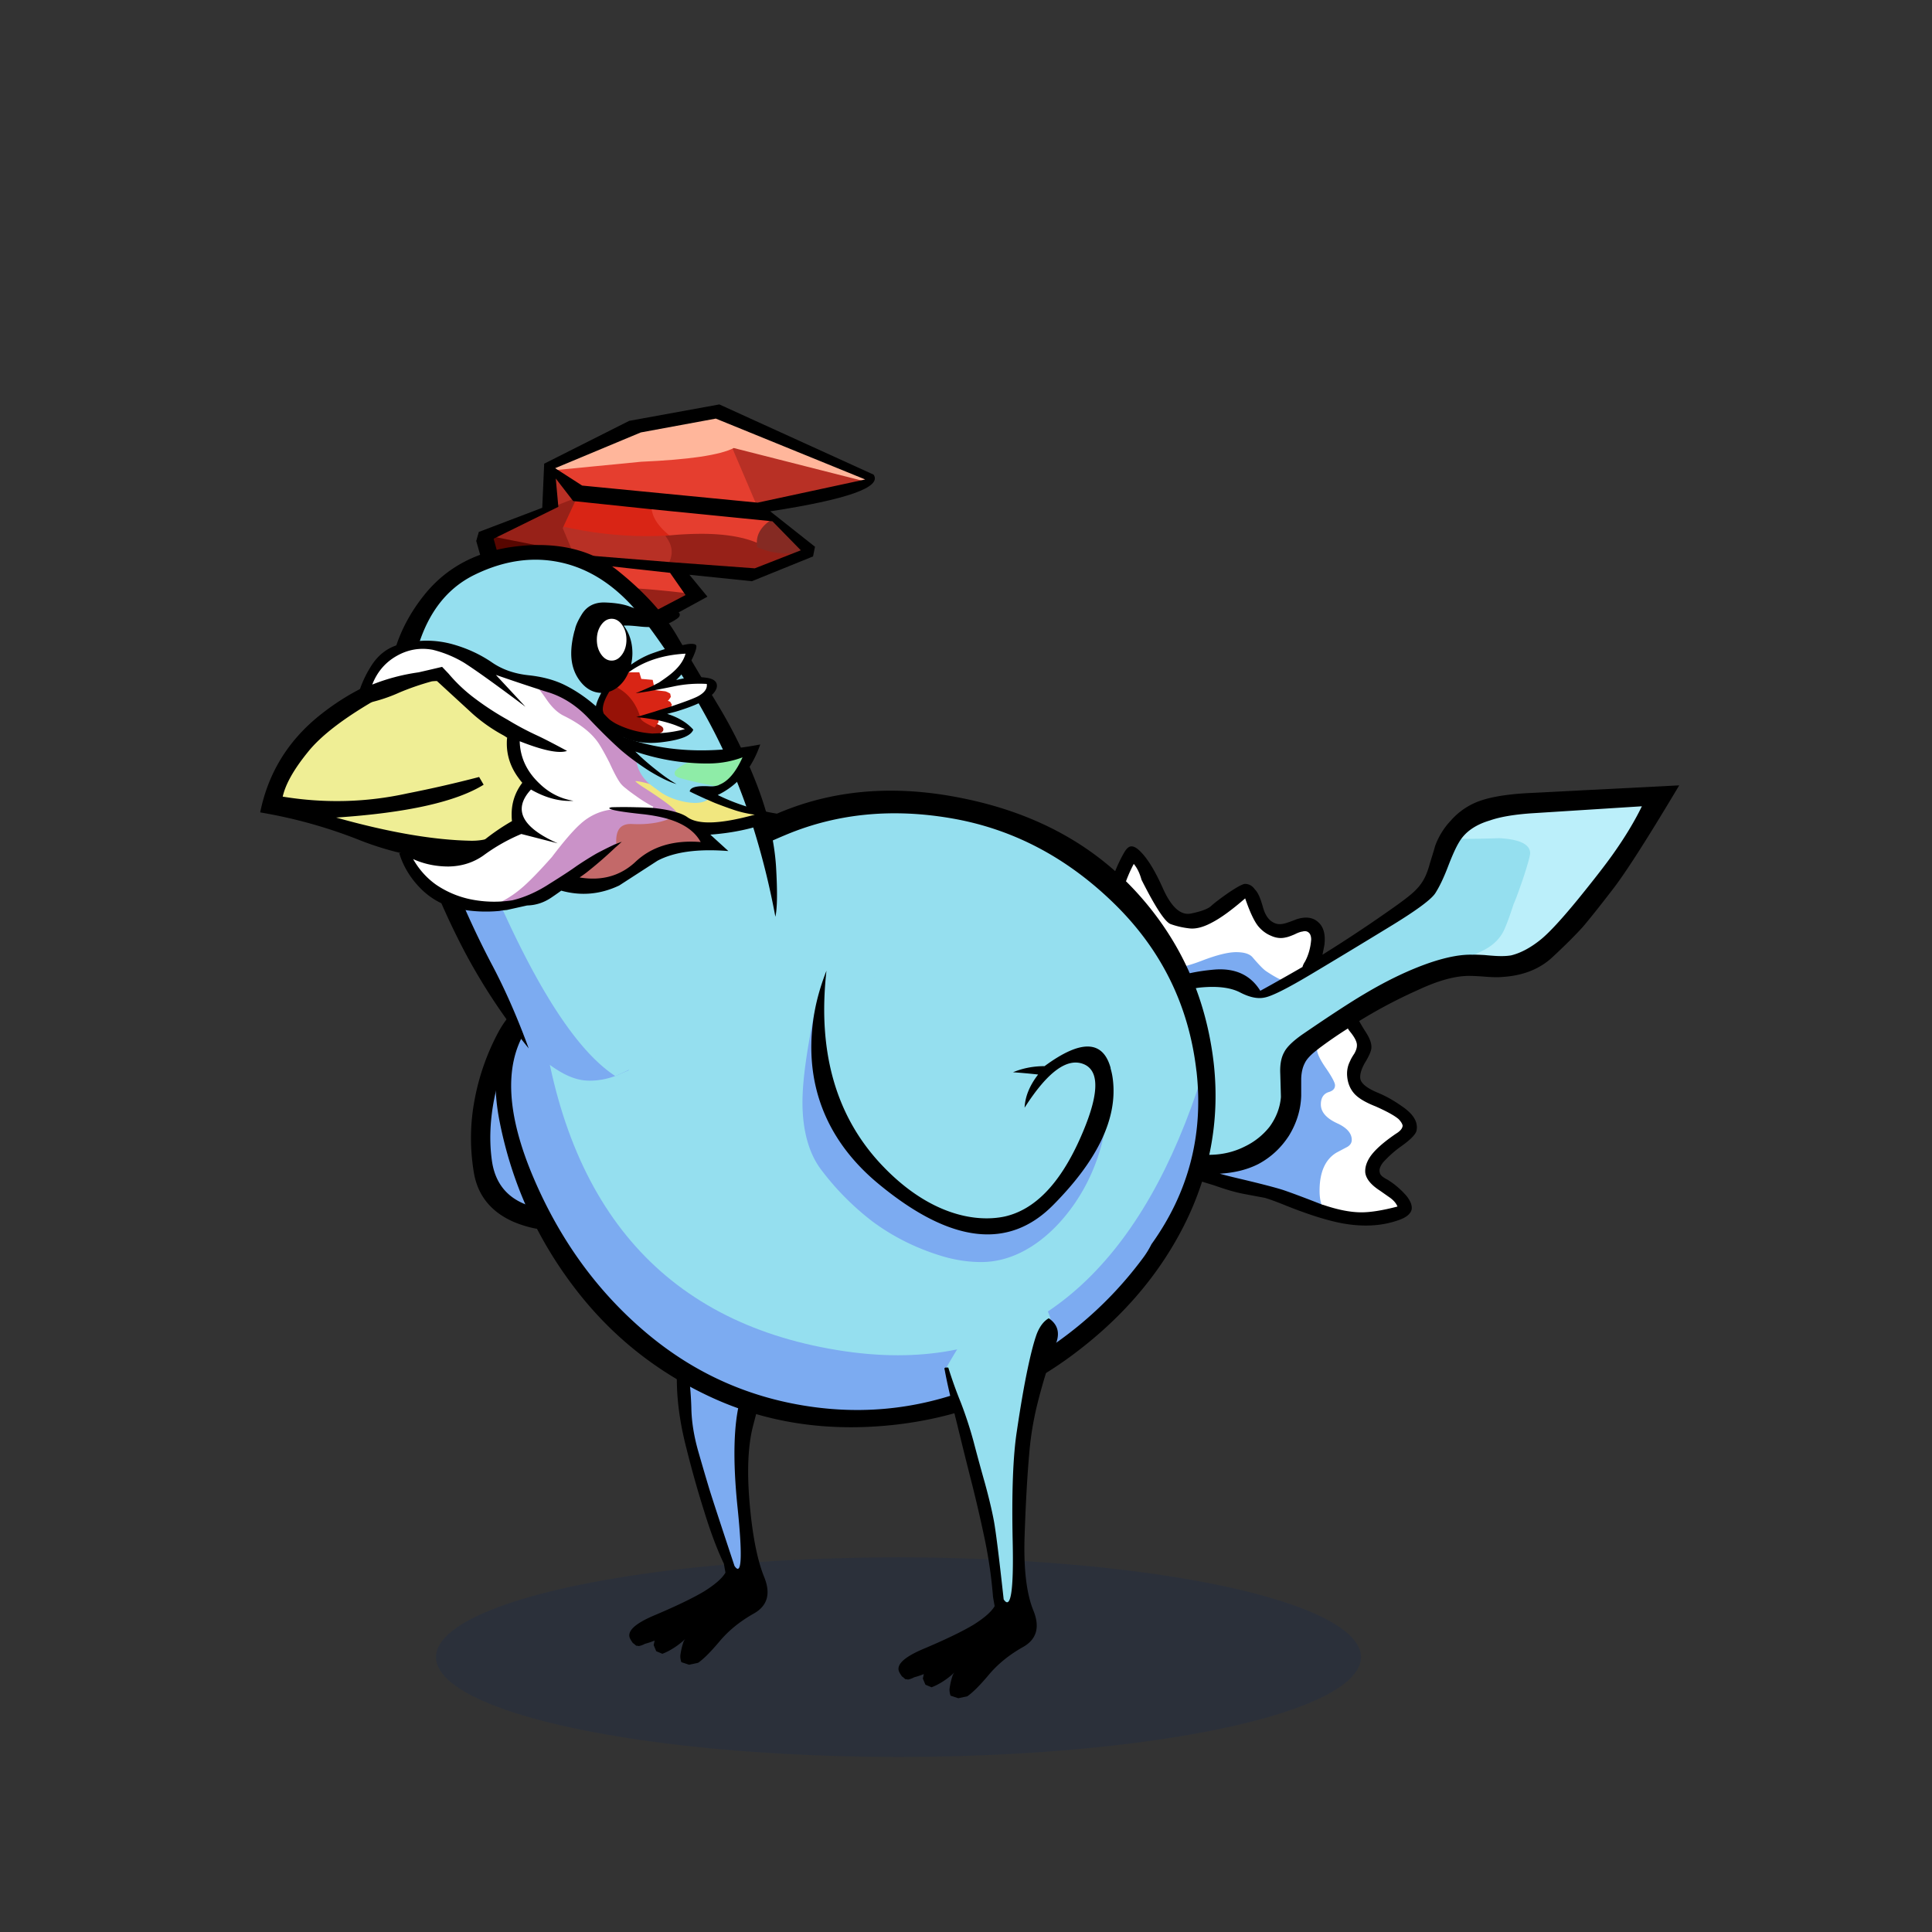 <?xml version="1.0" encoding="utf-8"?>
<svg xmlns="http://www.w3.org/2000/svg" x="0" y="0" version="1.1" viewBox="0 0 300 300" xml:space="preserve">
<rect x="0" y="0" width="300" height="300" fill="#333333" stroke="none"/>
<style type="text/css">
.color__skin{fill:#95DFEF;}
.color__skinDark{fill:#7cabf1;}
.color__skinLight{fill:#bbeffa;}
.color__beak{fill:#efee95;}
</style>
<ellipse cx="139.516" cy="257.319" rx="71.817" ry="15.5" opacity="0.15" fill="#002268"/>
<g id="Birb_Group">
<g id="Left_Wing">
<path d="m82.6 154.95-3.433 4.217-3.556 12.293-.333 11.207 3.661 5.056 8.839 1.778 7.722-2 3.45-2.6c6.768-21.177 1.318-31.16-16.35-29.951z" class="color__skinDark"/>
<path d="M82.4 154.85c-2.067 1.3-3.717 3.067-4.95 5.3a36.224 36.224 0 0 0-3.75 10.6c-.7 3.667-.75 7.383-.15 11.15.567 3.667 2.65 6.283 6.25 7.85 3.533 1.467 7.133 1.7 10.8.7 3.469-.898 6.252-2.748 8.35-5.55a17.42 17.42 0 0 1-1.65.9c-3.91 2.078-8.21 2.728-12.9 1.95-4.697-.737-7.364-3.204-8-7.4-.467-3.196-.317-6.613.45-10.25.801-3.645 2.367-7.962 4.7-12.95.418-.852.768-1.585 1.05-2.2l-.2-.1z"/>
</g>
<g id="Leg2">
<path d="M114.554 244.102c-.421 0-.714-.36-.922-.675-2.035-6.085-3.413-10.282-3.91-11.877a409.602 409.602 0 0 1-1.752-5.959c-.71-2.466-1.086-4.831-1.12-7.032-.065-2.129-.249-4.107-.543-5.876a47.647 47.647 0 0 0-1.334-5.383.498.498 0 0 1 .105-.48c4.169-4.68 9.383-7.227 15.494-7.567h.001c.248 0 .444.147.507.358a.5.5 0 0 1-.233.576 1.752 1.752 0 0 0-.782.901c-.688 1.802-1.354 4.001-1.979 6.532a863.927 863.927 0 0 1-2.603 9.613c-1.079 3.788-1.225 9.512-.436 17.015.773 7.623.474 9.125.034 9.612a.706.706 0 0 1-.527.242z" class="color__skinDark"/>
<path d="M106.8 212.6a47.974 47.974 0 0 0-1.35-5.45H105l-.15.1c0 .1.033.517.1 1.25s.117 2.717.15 5.95c.033 3.233.517 6.667 1.45 10.3.9 3.6 1.85 6.967 2.85 10.1.967 3.133 1.967 5.783 3 7.95l.25 1.4c-.5.867-1.6 1.833-3.3 2.9-1.733 1.033-4.25 2.25-7.55 3.65-3.3 1.367-4.6 2.633-3.9 3.8.067.133.15.267.25.4a.66.66 0 0 0 .3.3c.1.1.217.2.35.3.133 0 .267.017.4.05.333-.067.65-.183.95-.35.5-.133 1-.3 1.5-.5l-.15.7.4.95.95.4c.267-.1.533-.217.8-.35a11.692 11.692 0 0 0 2.75-1.95c-.1.133-.183.267-.25.4-.233.667-.4 1.367-.5 2.1-.033.333.017.7.15 1.1l1.2.4 1.4-.3c.833-.567 1.95-1.683 3.35-3.35 1.4-1.667 3.167-3.1 5.3-4.3s2.667-3.1 1.6-5.7c-1.067-2.633-1.817-6.45-2.25-11.45s-.25-9.017.55-12.05c.8-3.067 1.583-6.017 2.35-8.85.733-2.867 1.7-5.917 2.9-9.15.6-1.633.217-2.917-1.15-3.85-.167.067-.317.15-.45.25-.467.267-.8.65-1 1.15-.7 1.833-1.367 4.033-2 6.6a872.81 872.81 0 0 1-2.6 9.6c-1.1 3.867-1.25 9.6-.45 17.2.767 7.567.6 10.517-.5 8.85-2.1-6.333-3.383-10.25-3.85-11.75-.467-1.533-1.05-3.517-1.75-5.95s-1.067-4.733-1.1-6.9c-.067-2.166-.25-4.15-.55-5.95z"/>
</g>
<g id="Body_Group">
<g id="Tail">
<g id="Tail_Inner">
<path d="M187.699 179.571c-1.3 0-2.682-.178-4.108-.527-1.56-.441-2.947-1.075-4.133-1.888-.909-.649-1.626-1.399-2.138-2.234-.284-.044-.562-.438-1.066-3.125-.49-2.575-.721-3.371-.827-3.585-.794-1.484-.867-3.217-.213-5.142.506-1.588 1.449-3.166 2.8-4.686 2.757-3.2 5.536-4.979 8.259-5.282.702-.07 1.371-.105 1.991-.105 1.793 0 3.274.297 4.401.882 1.089.565 2.069.852 2.913.852.249 0 .49-.025.719-.074 1.077-.188 3.471-1.389 7.125-3.57 3.668-2.188 7.705-4.626 11.998-7.249 4.245-2.571 6.689-4.359 7.267-5.315.628-.983 1.275-2.347 1.93-4.061.669-1.743 1.248-3.019 1.721-3.791a6.707 6.707 0 0 1 1.036-1.346l.073-.074.477.001c1.221 0 2.876-.034 4.919-.101 3.828.208 5.758 1.335 5.758 3.35 0 .499-.38 1.898-1.162 4.278-.744 2.167-1.224 3.452-1.464 3.934-.583 1.826-1.108 3.248-1.547 4.193-.741 1.544-2.008 2.76-3.768 3.62l-.058.028-.065-.003a33.303 33.303 0 0 0-1.57-.061c-.11 0-.186.002-.225.008-.174-.001-.299-.004-.427-.004-1.66 0-3.708.402-6.085 1.195-3.2 1.088-6.65 2.729-10.252 4.877-2.19 1.295-5.433 3.411-9.636 6.291-1.424 1.003-2.339 1.896-2.718 2.655-.447.799-.639 1.881-.574 3.228.067 2.309.101 3.511.101 3.611-.138 1.693-.742 3.283-1.797 4.746a11.224 11.224 0 0 1-3.895 3.129c-1.743.892-3.683 1.345-5.76 1.345z" class="color__skin"/>
<path d="M233.124 149.214c-.453 0-.95-.022-1.485-.067a35.418 35.418 0 0 1-1.166-.102l-2.611-.268 2.36-1.151c1.552-.759 2.663-1.819 3.302-3.15.417-.896.926-2.278 1.512-4.104.255-.526.739-1.832 1.456-3.915 1-3.044 1.108-3.781 1.108-3.956 0-1.386-1.612-2.177-4.791-2.352-1.984.068-3.635.103-4.886.103l-2.186-.011 1.285-1.273c1.024-1.016 2.409-1.785 4.116-2.286 1.522-.543 3.699-.924 6.456-1.129l18.592-1.182-.562 1.159c-1.146 2.358-2.681 4.9-4.562 7.555-1.139 1.606-2.948 3.941-5.38 6.939-2.556 3.125-4.543 5.28-5.905 6.406-1.683 1.368-3.348 2.258-4.948 2.649a9.784 9.784 0 0 1-1.705.135z" class="color__skinLight"/>
<path d="M205.465 187.348a1.385 1.385 0 0 1-.246-.062c-2.627-1.03-4.643-1.786-6-2.25-1.211-.393-3.609-1.014-7.126-1.844a68.885 68.885 0 0 1-2.76-.701l.053-.491c2.255-.131 4.24-.626 5.901-1.473 1.882-1.008 3.449-2.46 4.653-4.313 1.168-1.916 1.795-3.961 1.859-6.072V167.5c.034-1.009.229-1.853.578-2.517.311-.689 1.04-1.458 2.224-2.335l.398-.295v.496c0 .424.235 1.206 1.355 2.807 1.295 1.897 1.444 2.531 1.444 2.844 0 .517-.221 1.203-1.273 1.538-.636.173-.927.637-.927 1.462 0 .954.759 1.786 2.255 2.472 1.689.775 2.546 1.794 2.546 3.028 0 .621-.309 1.13-.918 1.512-.715.375-1.281.675-1.713.907-1.569.941-2.369 2.787-2.369 5.48 0 .854.111 1.562.331 2.106l.162.401-.427-.058zm-31.964-28.075a210.342 210.342 0 0 1-.551-7.71c-.109-2.309-.109-4.42 0-6.278l.057-.96.419.866c.696 1.442 1.4 2.493 2.092 3.125 1.212 1.084 3.108 1.635 5.633 1.635 1.396 0 3.215-.432 5.409-1.283 2.286-.874 4.099-1.317 5.391-1.317 1.405 0 2.395.333 2.942.99.946 1.11 1.618 1.801 1.996 2.052.93.62 1.707 1.066 2.311 1.328l.458.199-.434.247c-1.147.655-2.282 1.29-3.403 1.903l-.208.113-.125-.201c-1.316-2.132-3.342-3.212-6.019-3.212-.261 0-.527.01-.8.03-3.152.263-5.797.91-7.858 1.926-1.827.88-3.683 2.455-5.518 4.685a13.688 13.688 0 0 0-1.324 1.961l-.395.72-.073-.819z" class="color__skinDark"/>
<path d="M211.4 188.5c-1.699 0-3.712-.392-5.98-1.164l-.108-.036-.043-.106c-.244-.604-.368-1.376-.368-2.294 0-2.881.882-4.871 2.621-5.915.443-.239 1.012-.539 1.712-.906.443-.278.667-.634.667-1.078 0-1.021-.759-1.888-2.255-2.573-1.689-.775-2.546-1.76-2.546-2.927 0-1.316.699-1.782 1.285-1.941.819-.261.915-.729.915-1.059 0-.214-.176-.831-1.355-2.56-.972-1.387-1.444-2.383-1.444-3.041v-.089l.056-.118a.502.502 0 0 1 .1-.097 67.493 67.493 0 0 1 4.511-3.108l.233-.146.124.246a2.5 2.5 0 0 0 .271.407c.814.989 1.192 1.766 1.155 2.371 0 .393-.146.854-.434 1.358-.331.498-.54.868-.632 1.113a4.087 4.087 0 0 0-.437 2.386c.095.88.396 1.644.897 2.271.57.729 1.695 1.426 3.346 2.074 1.849.82 3.047 1.488 3.675 2.046.425.461.642.833.682 1.155-.038.567-.433 1.053-1.169 1.495-1.95 1.333-3.29 2.538-3.97 3.572-.499.78-.722 1.535-.66 2.242.12.873.856 1.756 2.187 2.611.905.637 1.403.985 1.503 1.052.644.465 1.076.973 1.294 1.516l.105.263-.274.072c-2.313.603-4.218.908-5.664.908zM199 152.179c-.631-.273-1.435-.734-2.389-1.371-.422-.281-1.109-.983-2.102-2.146-.449-.54-1.31-.812-2.56-.812-1.23 0-2.983.432-5.211 1.283-2.251.874-4.132 1.317-5.589 1.317-2.651 0-4.659-.593-5.968-1.764-.741-.676-1.483-1.778-2.208-3.278l-.027-.058.003-.064c.052-.963.137-1.879.252-2.721.435-3.212 1.318-6.083 2.627-8.534l.173-.324.238.28c.541.636.962 1.493 1.251 2.546 2.641 5.229 3.845 6.55 4.387 6.729.868.31 1.792.524 2.751.639.16.022.319.033.482.033.859 0 1.858-.305 2.97-.905 1.354-.7 3.069-1.95 5.104-3.719l.28-.244.12.351c.721 2.095 1.396 3.532 2.007 4.272.535.63 1.159 1.094 1.852 1.377a3.45 3.45 0 0 0 1.438.337c.253 0 .507-.033.755-.098.174-.026.507-.118 1.267-.438.551-.276.987-.432 1.319-.468.113-.036.263-.059.402-.059.371 0 .681.152.92.451.205.285.305.654.305 1.106-.103 1.315-.432 2.492-.979 3.518-.196.297-.319.557-.379.793l-.025.103-.091.053c-1.062.618-2.114 1.22-3.154 1.802l-.107.061-.114-.048z" fill="#ffffff"/>
<path d="M180.6 138c-1.271-2.867-2.504-4.851-3.7-5.95-.533-.5-1-.7-1.4-.6-.3.067-.617.383-.95.95-1.533 2.667-2.567 5.833-3.1 9.5-.433 2.867-.55 6.267-.35 10.2l.9 11.45c-.3 1.6-.117 3.667.55 6.2 1.167 4.867 3.033 8.2 5.6 10 1.267.9 2.917 1.583 4.95 2.05.033.167.1.3.2.4.267.3.8.55 1.6.75l3.6 1.1c1.867.667 3.433 1.117 4.7 1.35.7.133 1.767.333 3.2.6.8.233 1.933.65 3.4 1.25 3.433 1.367 6.3 2.267 8.6 2.7 3.267.6 6.2.433 8.8-.5 1.167-.4 1.833-.95 2-1.65.1-.6-.167-1.3-.8-2.1-.9-1.033-1.9-1.883-3-2.55-.733-.367-1.117-.733-1.15-1.1-.133-.433.05-.967.55-1.6.9-.967 1.8-1.767 2.7-2.4 1.467-1.033 2.283-1.85 2.45-2.45.3-1.333-.467-2.617-2.3-3.85-1.233-.867-2.45-1.55-3.65-2.05-1.633-.667-2.55-1.367-2.75-2.1-.133-.633.083-1.467.65-2.5.7-1.133 1.05-1.95 1.05-2.45.033-.633-.25-1.417-.85-2.35a29.414 29.414 0 0 1-1.05-1.75 77.528 77.528 0 0 1 9.3-4.9c2.8-1.3 5.217-2 7.25-2.1.6-.033 1.567 0 2.9.1 1.2.1 2.133.117 2.8.05 3.233-.2 5.85-1.25 7.85-3.15 2-1.867 3.567-3.433 4.7-4.7 1.1-1.3 2.65-3.25 4.65-5.85s5.417-7.95 10.25-16.05l-23.45 1.2c-3.733.2-6.517.717-8.35 1.55a10.732 10.732 0 0 0-3.65 2.7 11.373 11.373 0 0 0-2.45 3.95c-.067.267-.333 1.15-.8 2.65-.3 1.133-.65 2.033-1.05 2.7-.4.7-.967 1.367-1.7 2-.4.367-1.15.95-2.25 1.75a221.982 221.982 0 0 1-11.7 7.8c.1-.467.2-.967.3-1.5.2-1.633-.117-2.817-.95-3.55-.833-.767-1.967-.917-3.4-.45a19.74 19.74 0 0 1-1.5.55c-.6.2-1.117.25-1.55.15-1-.267-1.7-1.083-2.1-2.45-.2-.7-.367-1.217-.5-1.55-.233-.6-.5-1.05-.8-1.35-.4-.567-.917-.85-1.55-.85-.369.032-1.202.481-2.5 1.35-1.296.905-2.196 1.588-2.7 2.05-.472.463-1.522.863-3.15 1.2-1.59.333-3.04-.951-4.35-3.85m21.45 29.5c.033-.967.217-1.767.55-2.4.296-.657 1.012-1.407 2.15-2.25a.262.262 0 0 1 .05-.05 67.751 67.751 0 0 1 4.5-3.1c.067.133.167.283.3.45.767.933 1.133 1.667 1.1 2.2 0 .367-.133.783-.4 1.25-.333.5-.55.883-.65 1.15-.4.767-.55 1.6-.45 2.5.1.933.417 1.733.95 2.4.6.767 1.75 1.483 3.45 2.15 1.8.8 3 1.467 3.6 2 .367.4.567.733.6 1-.033.433-.383.85-1.05 1.25-2 1.367-3.35 2.583-4.05 3.65-.533.833-.767 1.633-.7 2.4.133.967.9 1.9 2.3 2.8.9.633 1.4.983 1.5 1.05.6.433 1 .9 1.2 1.4-2.3.6-4.167.9-5.6.9-1.68 0-3.647-.383-5.9-1.15a1.145 1.145 0 0 1-.2-.05c-2.633-1.033-4.633-1.783-6-2.25-1.233-.4-3.617-1.017-7.15-1.85-1-.233-1.917-.467-2.75-.7 2.3-.133 4.3-.633 6-1.5 1.933-1.033 3.517-2.5 4.75-4.4 1.2-1.967 1.833-4.033 1.9-6.2v-2.65m-24.8-30.9c2.176 4.318 3.693 6.618 4.55 6.9.884.316 1.817.533 2.8.65 1.022.144 2.222-.156 3.6-.9 1.372-.709 3.089-1.959 5.15-3.75.733 2.133 1.417 3.583 2.05 4.35.567.667 1.217 1.15 1.95 1.45.8.367 1.583.45 2.35.25.233-.033.667-.183 1.3-.45.533-.267.95-.417 1.25-.45.467-.133.833-.033 1.1.3.167.233.25.55.25.95-.1 1.267-.417 2.4-.95 3.4-.2.3-.333.583-.4.85a235.811 235.811 0 0 1-3.15 1.8c-1.147.654-2.28 1.288-3.4 1.9-1.503-2.433-3.853-3.533-7.05-3.3-3.199.267-5.849.917-7.95 1.95-1.867.9-3.733 2.483-5.6 4.75a14.12 14.12 0 0 0-1.35 2c-.233-2.6-.417-5.167-.55-7.7-.109-2.309-.109-4.393 0-6.25.051-.957.134-1.857.25-2.7.433-3.2 1.3-6.017 2.6-8.45.52.612.92 1.428 1.2 2.45m9.05 16.75c2.688-.267 4.771-.017 6.25.75 1.469.763 2.736 1.03 3.8.8 1.104-.193 3.504-1.393 7.2-3.6 3.697-2.204 7.697-4.621 12-7.25 4.299-2.604 6.75-4.404 7.35-5.4.635-.994 1.285-2.361 1.95-4.1.666-1.736 1.233-2.986 1.7-3.75.277-.475.61-.908 1-1.3.939-.931 2.206-1.631 3.8-2.1 1.5-.533 3.6-.9 6.3-1.1l17.3-1.1c-1.133 2.333-2.633 4.817-4.5 7.45-1.133 1.6-2.917 3.9-5.35 6.9-2.533 3.1-4.467 5.2-5.8 6.3-1.6 1.3-3.15 2.133-4.65 2.5-.767.133-1.75.15-2.95.05a43.142 43.142 0 0 1-1.15-.1c-1.081-.059-1.697-.076-1.85-.05-1.767-.067-3.95.333-6.55 1.2-3.233 1.1-6.667 2.733-10.3 4.9-2.2 1.3-5.417 3.4-9.65 6.3-1.467 1.033-2.4 1.95-2.8 2.75-.467.833-.667 1.95-.6 3.35.067 2.3.1 3.5.1 3.6-.133 1.633-.717 3.167-1.75 4.6a10.913 10.913 0 0 1-3.8 3.05c-2.8 1.433-6.033 1.7-9.7.8-1.533-.433-2.883-1.05-4.05-1.85-.933-.667-1.65-1.433-2.15-2.3-.233.2-.55-.767-.95-2.9-.4-2.1-.683-3.317-.85-3.65-.767-1.433-.833-3.083-.2-4.95.5-1.567 1.417-3.1 2.75-4.6 2.729-3.167 5.429-4.901 8.1-5.2z"/>
</g>
</g>
<g id="Body">
<path d="M133.105 219.945c-2.236 0-4.519-.152-6.787-.453-9.945-1.319-18.882-5.264-26.563-11.726-7.652-6.438-13.649-14.672-17.826-24.474-4.247-9.966-4.68-17.891-1.288-23.556.939-1.577 2.096-3.201 3.438-4.823l1.508-1.825.256 2.354c3.303 30.361 18.264 47.932 44.467 52.222 3.14.519 6.203.781 9.104.781h.004c21.288-.002 36.572-14.248 45.427-42.345l1.948.19c1.112 10.018-1.288 19.246-7.136 27.429-.417.824-.909 1.61-1.462 2.337-5.898 7.92-13.592 14.212-22.86 18.694-7.181 3.448-14.659 5.195-22.23 5.195.001 0 .001 0 0 0z" class="color__skinDark"/>
<path d="M139.419 210.445c-3.012 0-6.186-.271-9.432-.808-27.198-4.453-42.719-22.614-46.131-53.979l-.046-.422.271-.326c3.374-4.056 8.093-8.318 14.027-12.667 7.625-5.652 15.569-10.217 23.606-13.566 5.396-2.249 11.183-3.389 17.2-3.389 3.061 0 6.245.295 9.463.877 9.491 1.729 18.044 6.278 25.422 13.52 7.366 7.23 11.721 16.06 12.943 26.245.013.108.082.543.082.543l-.071.228c-9.147 29.025-25.074 43.744-47.334 43.744-.001 0 .001 0 0 0z" class="color__skin"/>
<path d="M188.05 162.2c-1.567-9.1-5.467-17.033-11.7-23.8-6.833-7.4-15.8-12.217-26.9-14.45-11.1-2.267-21.183-1.25-30.25 3.05-2.7 2.033-6.117 4.333-10.25 6.9a271.82 271.82 0 0 0-21.85 14.95c-8.4 6.267-11.583 14.65-9.55 25.15 1.867 9.567 5.75 18.217 11.65 25.95 5.633 7.4 12.7 13.067 21.2 17s17.817 5.383 27.95 4.35c10.1-1.033 19.2-4.45 27.3-10.25 8.067-5.8 14.133-12.717 18.2-20.75 4.005-7.95 5.555-16.25 4.65-24.9a49.781 49.781 0 0 0-.45-3.2m-2.3 3.85c.015.126.032.243.05.35 1.093 9.836-1.24 18.77-7 26.8-.4.8-.867 1.55-1.4 2.25-5.833 7.833-13.333 13.967-22.5 18.4-9.167 4.4-18.65 5.95-28.45 4.65-9.8-1.3-18.483-5.133-26.05-11.5s-13.417-14.4-17.55-24.1c-4.133-9.7-4.583-17.25-1.35-22.65.918-1.542 2.034-3.109 3.35-4.7 3.337-4.012 7.954-8.179 13.85-12.5 7.6-5.633 15.4-10.117 23.4-13.45 8-3.333 16.7-4.15 26.1-2.45 9.333 1.7 17.633 6.117 24.9 13.25 7.233 7.1 11.45 15.65 12.65 25.65z"/>
</g>
<g id="Head_Group">
<g id="Head_Group_Inner">
<g class="Crown">
<path d="M106.413 92.698c-5.915-.739-12.382-1.114-19.223-1.114-.821 0-1.651.005-2.486.016l-.125-.574c1.67-.739 3.106-2.046 4.268-3.886l.1-.159 15.271 1.686 2.863 4.114-.668-.083zm11.309-7.677c-2.149-1.017-5.123-1.532-8.838-1.532a52.56 52.56 0 0 0-5.005.26l-.121.011-.095-.076c-1.891-1.513-2.921-3.063-3.062-4.607l-.033-.362 20.265 2.021-.721.465c-1.507.974-2.15 2.121-1.965 3.508l.073.547-.498-.235zm-27.423-9.33-4.988-3.206 14.209-1.384c7.436-.331 12.221-1.042 14.238-2.116l.289-.154 4.076 9.566-27.824-2.706z" fill="#E53E2F"/>
<path d="M100.473 83.852c-4.413 0-8.952-.525-13.49-1.56l-.361-.083 2.197-4.731 12.358 1.298.022.245c.125 1.375 1.08 2.787 2.839 4.193l.608.487-.778.047a55.55 55.55 0 0 1-3.395.104z" fill="#D92515"/>
<path d="m88.544 86.334-1.997-4.756.569.13c4.495 1.025 8.988 1.544 13.356 1.544 1.119 0 2.249-.034 3.359-.101l.171-.01.096.142c.89 1.317 1.034 2.708.427 4.135l-.084.199-15.897-1.283zM85.908 73.3l3.574 4.633-3.044 1.192-.53-5.825zm27.478-4.49 21.038 5.35-.011.584-16.942 3.651-4.085-9.585z" fill="#B83025"/>
<path d="M113.937 69.569c-2.174 1.101-6.879 1.798-14.374 2.131L86.23 72.999l-.145-.576 13.3-5.55 11.797-2.184 23.282 9.483-.187.568-20.34-5.171z" fill="#FFB69B"/>
<path d="m79.547 95.796.057-.345c.353-2.15 2.041-3.645 5.019-4.442a109.18 109.18 0 0 1 2.567-.026c6.866 0 13.358.376 19.297 1.118l.951.119-7.216 3.78-20.675-.204zm24.263-8.228.165-.386c.529-1.245.407-2.41-.373-3.564l-.283-.418.502-.048a53.45 53.45 0 0 1 5.063-.263c3.805 0 6.864.535 9.094 1.59 1.294.57 2.706.86 4.19.86.687 0 1.404-.062 2.132-.185l.159.575-7.213 2.825-13.436-.986zm-28.087-3.796 10.845-5.341 3.019-1.184-2.209 4.759 1.867 4.447-13.522-2.681z" fill="#972118"/>
<path d="M122.168 85.939c-1.568 0-3.062-.308-4.439-.915l-.154-.068-.022-.167c-.216-1.618.536-2.995 2.235-4.091l.206-.133 4.972 5.085-.565.096c-.761.129-1.512.193-2.233.193z" fill="#852A23"/>
<path d="m76.232 83.261 12.757 2.53.436 1.556-.071.113c-1.227 1.942-2.751 3.327-4.532 4.114-2.812.756-4.311 2.051-4.626 3.974l-.586.032-3.378-12.319z" fill="#570600"/>
<path d="M97.7 65.35 84.5 72l-.3 6.85-9.85 3.75-.4 1.4 3.95 13.95h21.9l.45-.05 9.6-5.25-2.8-3.4 9.7 1 9.5-3.85.3-1.5-6.95-5.5c12.029-1.853 17.379-3.753 16.05-5.7L111.7 62.8l-14 2.55m-11 13.35-.4-4.4 2.7 3.5 11.9 1.25 19.05 1.9 4.4 4.5-7.15 2.8-12.95-.95-15.5-1.25.35 1.25 14.95 1.65 2.4 3.45-6.3 3.3-20.25-.2-3.25-11.85L86.7 78.7m-.5-6 13.3-5.55L111.15 65l23.2 9.45-16.7 3.6L90.4 75.4l-4.2-2.7z"/>
</g>
<g id="Head">
<path d="M91.577 167.806c-3.228 0-5.784-2.026-9.261-4.832l-.216-.174-.095-.261c-1.71-4.67-4.42-8.33-6.39-12.073-2.039-3.844-4.004-8.045-5.839-12.483-1.834-4.469-3.761-9.792-5.727-15.822-2.014-6.178-2.258-12.782-.726-19.628l.124-.552 1.792-.597.312.957c11.58 35.531 21.899 56.657 30.672 62.791l1.471 1.028-1.648.71a11.267 11.267 0 0 1-4.469.936z" class="color__skinDark"/>
<path d="M95.077 166.77c-9.184-6.421-19.365-26.985-31.115-62.853l-1.014.338.375-1.718c.05-.227.102-.452.156-.674 1.591-6.617 4.918-11.182 9.889-13.564 3.281-1.584 6.569-2.388 9.769-2.388 1.698 0 3.405.227 5.072.674 4.767 1.288 9.053 4.421 12.74 9.314 3.58 4.717 7.006 10.111 10.183 16.028a94.396 94.396 0 0 1 6.824 16.377c1.438 4.649 1.547 9.158 2.383 13.709l.062.337-.158.304c-5.774 11.138-13.219 19.388-24.19 24.211l-.515.227-.461-.322z" class="color__skin"/>
<path d="M65.75 92.55c-3.667 4.633-5.517 9.933-5.55 15.9 0 3.933.5 7.817 1.5 11.65a155.58 155.58 0 0 0 3.95 12.9 116.797 116.797 0 0 0 6.75 15.25c2.767 5.133 6 9.983 9.7 14.55-1.733-4.733-3.6-9-5.6-12.8-2.033-3.833-3.967-7.967-5.8-12.4-1.833-4.467-3.733-9.717-5.7-15.75-1.967-6.033-2.2-12.4-.7-19.1.048-.219.098-.436.15-.65 1.526-6.343 4.642-10.643 9.35-12.9 4.833-2.333 9.55-2.883 14.15-1.65 4.567 1.233 8.633 4.217 12.2 8.95 3.567 4.7 6.933 10 10.1 15.9a92.842 92.842 0 0 1 6.75 16.2 119.834 119.834 0 0 1 3.4 13.75c.3-1.3.333-3.917.1-7.85-.267-3.967-1.25-8.167-2.95-12.6-1.733-4.467-3.75-8.6-6.05-12.4a1072.86 1072.86 0 0 1-6.4-10.8c-1.967-3.367-4.967-6.683-9-9.95-4.033-3.3-9.217-4.617-15.55-3.95-6.333.667-11.267 3.25-14.8 7.75z"/>
</g>
<g class="Eye">
<path d="M101.239 113.606c.718-.148 1.006-.277 1.118-.347-.097-.07-.334-.201-.895-.372l-.386-.119.225-.335c.12-.179.236-.341.35-.487v-.51l.357.07a19.9 19.9 0 0 1 2.944.813l2.176.87-.658.287c-.163.071-.528.192-1.818.42-.955.166-2.08.269-3.344.304l-.069-.594zm2.437-4.113-.031-.052-.906-.363.078-.577.374-.041c.066-.049.131-.106.198-.172v-.124l.099-.025a.594.594 0 0 0 .043-.047 3.12 3.12 0 0 0-.342-.163l-1.223-.13-1.3-.15-.021-.593.391-.074-.182-.852-1.732-.148-.295-.982H96.34l.673-.535c2.471-1.964 5.641-3.062 9.42-3.265l.412-.022-.105.398c-.316 1.192-1.158 2.339-2.504 3.408-.469.369-1.064.794-1.77 1.265a51.4 51.4 0 0 0-1.074.564l-.287.154c1.528-.29 2.656-.51 3.383-.662a19.608 19.608 0 0 1 5.278-.405l.245.014.035.243c.119.83-.352 1.555-1.398 2.152-.588.346-2.112.927-4.654 1.774l-.54.18.222-.77z" fill="#FFFFFF"/>
<path d="M101.119 114.191a14.98 14.98 0 0 1-5.349-1.42c-.796-.381-1.549-.941-2.237-1.664l-.055-.058-.119-.477a1.72 1.72 0 0 1-.059-.422c0-.186.018-.372.055-.559.165-.976.772-2.163 1.854-3.62l.188.139.164-.263 1.1.699c1.555 1.002 2.656 2.503 3.275 4.463l.092.292-.013.003.014.034c.021.042.208.3 1.65.99.95.287 1.347.569 1.329.958-.018.377-.43.63-1.409.854v.487l-.48-.436z" fill="#971207"/>
<path d="M101.42 112.871c-1.554-.744-1.857-1.079-1.949-1.31l-.188-.471.05.006c-.581-1.776-1.588-3.137-2.996-4.044l-1.449-.922.336-.273a45.062 45.062 0 0 0 1.689-1.292l.164-.165h2.196l.306 1.018 1.769.152.247 1.153s-.581.261-.78.348l1.205.128 1.315.152c.259.092.439.182.621.291l.113.068.097.48-.046.092a1.016 1.016 0 0 1-.153.222.733.733 0 0 1-.153.206 2.692 2.692 0 0 1-.112.106l.355.142.269.448-.182.635-.16.046c-.696.199-1.442.431-2.238.696l-1.45.435a34.17 34.17 0 0 1 1.713.286l.243.047v.603l-.066.083a7.652 7.652 0 0 0-.385.529l-.145.216-.236-.111z" fill="#D92515"/>
<path d="M111.3 106.25c-.1-.467-.517-.783-1.25-.95-.733-.133-1.5-.183-2.3-.15-.933.067-1.85.217-2.75.45 1.2-1.2 2.067-2.383 2.6-3.55.533-1.167.667-1.817.4-1.95-.3-.167-.85-.167-1.65 0-.867.167-1.567.3-2.1.4-.567.133-1.6.467-3.1 1-1.07.404-2.123.977-3.159 1.704a7.897 7.897 0 0 0 .209-1.754c0-1.666-.45-3.1-1.35-4.3.464-.048 1.348.002 2.65.15 2.267.233 4.1-.15 5.5-1.15.233-.133.4-.283.5-.45.1-.233.067-.433-.1-.6-.167-.133-.467-.1-.9.1-.867.433-1.967.5-3.3.2a367.075 367.075 0 0 1-3.65-1.3c-.963-.327-2.213-.51-3.75-.55-1.504-.006-2.637.577-3.4 1.75-.731 1.171-1.114 2.071-1.15 2.7v-.2c-.367 1.346-.55 2.563-.55 3.65 0 1.7.467 3.15 1.4 4.35.91 1.17 1.997 1.759 3.256 1.789-.529 1.016-.818 1.79-.856 2.311.002.559.152 1.159.45 1.8.295.681 1.411 1.531 3.35 2.55 1.936 1.02 4.22 1.336 6.85.95 2.666-.351 4.166-.984 4.5-1.9-.96-1.087-2.31-1.903-4.05-2.45l1.35-.35c1.433-.433 2.617-.867 3.55-1.3.933-.467 1.667-.95 2.2-1.45.5-.533.7-1.033.6-1.5zm-2.8 1.8c-.567.333-2.1.917-4.6 1.75-.7.2-1.45.433-2.25.7l-2 .6-.85.25c.316.03.632.063.95.1.739.092 1.472.209 2.2.35 1 .196 1.967.462 2.9.8l1.5.6c-.23.101-.814.234-1.75.4-.943.164-2.043.264-3.3.3v.05l-.05-.05c-1.9-.133-3.683-.6-5.35-1.4-.767-.367-1.483-.9-2.15-1.6l-.1-.4a1.484 1.484 0 0 1-.05-.35c0-.167.017-.333.05-.5.107-.634.438-1.389.96-2.247.815-.258 1.549-.778 2.19-1.603.333-.427.584-.898.798-1.389 2.37-1.745 5.315-2.721 8.852-2.911-.3 1.133-1.1 2.217-2.4 3.25-.467.367-1.05.783-1.75 1.25-.267.133-.617.317-1.05.55-.667.3-1.517.667-2.55 1.1.733-.1 1.4-.2 2-.3 1.767-.333 3.05-.583 3.85-.75 1.7-.367 3.433-.5 5.2-.4.1.7-.317 1.317-1.25 1.85z"/>
<path d="M96.598 101.629c.452-.634.678-1.4.678-2.299s-.226-1.665-.678-2.299-.993-.951-1.622-.951c-.629 0-1.17.317-1.622.951-.452.634-.678 1.4-.678 2.299s.226 1.665.678 2.299c.452.634.993.951 1.622.951.629 0 1.17-.317 1.622-.951z" fill="#FFFFFF"/>
</g>
<g id="Beak">
<path d="M73.147 130.75c-5.756-.1-12.822-1.313-21.001-3.607l.041-.392c10.742-.718 18.357-2.39 22.642-4.969l-.525-.9a187.122 187.122 0 0 1-11.015 2.515 51.129 51.129 0 0 1-10.959 1.195 52.65 52.65 0 0 1-8.461-.694l-.209-.034.046-.207c.438-1.955 1.747-4.287 3.89-6.932 2.105-2.673 5.96-5.6 11.457-8.698 3.439-1.971 6.574-2.971 9.316-2.971 1.644 0 3.182.359 4.573 1.067 3.687 1.877 6.273 4.194 7.687 6.886 1.377 2.687 2.006 5.597 1.872 8.651-.101 2.708-1.166 5.009-3.164 6.839-1.696 1.496-3.724 2.253-6.032 2.253l-.158-.002z" class="color__beak"/>
<path d="M80.2 109.1c-4.1-5.033-9.333-6.783-15.7-5.25-5.5 1.267-10.483 3.7-14.95 7.3-4.867 3.933-7.917 8.933-9.15 15a75.734 75.734 0 0 1 15.05 4.15c3.8 1.533 7.7 2.55 11.7 3.05l2.75.2.75.05h.8c3.7.133 6.633-.833 8.8-2.9l1.75-2.25a17.89 17.89 0 0 0 1.4-3.2c1.867-5.833.8-11.217-3.2-16.15m-7.35-2.8c3.667 1.867 6.2 4.133 7.6 6.8 1.367 2.667 1.983 5.517 1.85 8.55-.1 2.667-1.133 4.9-3.1 6.7-1.7 1.5-3.717 2.233-6.05 2.2-5.767-.1-12.75-1.3-20.95-3.6 10.967-.733 18.6-2.433 22.9-5.1l-.7-1.2c-3.7.967-7.417 1.817-11.15 2.55-6.367 1.4-12.817 1.567-19.35.5.433-1.933 1.717-4.217 3.85-6.85 2.1-2.667 5.9-5.55 11.4-8.65 5.467-3.133 10.033-3.767 13.7-1.9z"/>
<path d="M92.07 136.628c-.674 0-1.382-.061-2.103-.181l-.495-.083.416-.28c.354-.239.701-.487 1.041-.744a63.146 63.146 0 0 0 4.483-3.885c.076-.063.15-.127.224-.191l-.318.114-.018-.265c-.087-1.302.149-2.262.703-2.853.444-.475 1.093-.716 1.927-.716.075 0 .151.002.229.006.336.017.664.025.984.025 1.623 0 3.065-.223 4.288-.664l.061-.022.062.018c2.66.751 4.484 2.012 5.421 3.747l.175.323-.366-.029c-.509-.04-1.005-.06-1.489-.06-3.498 0-6.377 1.062-8.556 3.154-1.877 1.718-4.119 2.586-6.669 2.586z" fill="#C36969"/>
<path d="M110.106 127.907c-1.521 0-2.689-.284-3.473-.844-.456-.326-1.107-.602-1.935-.819l-.063-.017-.041-.05c-.522-.635-2.155-1.832-4.854-3.558-1.524-.97-1.591-1.259-1.529-1.472.074-.254.403-.254.511-.254.412 0 1.157.152 2.28.464.296.227.88.661 1.813 1.331.935.653 2.121 1.13 3.523 1.417a8.26 8.26 0 0 0 1.584.176c.662 0 1.21-.119 1.628-.354l.087-.049.091.04a.474.474 0 0 0 .107.036c.467.21.881.393 1.29.563.697.272 1.412.538 2.141.796.097.036.192.068.29.097 1.225.442 2.455.742 3.668.894l.028.391c-2.915.804-5.319 1.212-7.146 1.212z" fill="#F1E77F"/>
<path d="M77.363 139.82a15.717 15.717 0 0 0 3.258-2.123c1.122-.924 2.729-2.565 4.778-4.879 1.856-2.454 3.379-4.213 4.518-5.217 1.362-1.221 2.944-1.978 4.702-2.248l.09-.014.069.059c.151.128 1.041.411 5.291.854 1.289.157 2.459.377 3.482.656l.611.167-.596.214c-1.266.457-2.755.688-4.424.688-.327 0-.662-.009-1.004-.026a4.977 4.977 0 0 0-.209-.005c-.719 0-1.27.199-1.635.59-.474.507-.674 1.366-.595 2.553l.009.136-.124.058c-.99.463-1.963.949-2.89 1.445a52.814 52.814 0 0 0-3.081 1.939c-.855.621-2.272 1.549-4.208 2.755-1.91 1.241-3.866 2.108-5.809 2.574-.712.112-1.426.18-2.139.206l-.094-.382zm27.332-13.578c-.889-.255-2.021-.454-3.365-.593a20.509 20.509 0 0 1-2.9-1.789c-.674-.472-1.138-.82-1.412-1.06-.504-.369-.891-.757-1.137-1.143-.434-.634-.978-1.671-1.613-3.075-.658-1.281-1.209-2.268-1.636-2.924-1.041-1.561-2.831-2.967-5.32-4.179-.961-.48-1.877-1.343-2.727-2.565a31.217 31.217 0 0 0-1.342-1.839l-.42-.526.64.212c.68.226 1.312.425 1.894.598 2.315.756 4.43 2.154 6.29 4.156 1.866 1.963 3.527 3.591 4.936 4.836a34.14 34.14 0 0 0 2.632 2.036l.064.045.017.077c.236 1.081.837 2.054 1.787 2.893l-.186.343c-1.072-.299-1.803-.45-2.173-.45a.822.822 0 0 0-.077.003c.098.123.398.405 1.311.986 2.772 1.774 4.39 2.965 4.947 3.642l.409.496-.619-.18z" fill="#CA92C8"/>
<path d="M107.924 124.68a8.6 8.6 0 0 1-1.663-.184c-1.458-.298-2.693-.796-3.675-1.482-.956-.687-1.533-1.116-1.765-1.312-1.018-.899-1.662-1.945-1.916-3.11l-.111-.508.423.303c.638.458 1.291.893 1.938 1.293.748.447 1.436.822 2.06 1.125a14.862 14.862 0 0 0-.131-.093c-1.834-1.36-3.373-2.662-4.575-3.871l.206-.331a34.18 34.18 0 0 0 8.5 1.74l.069.381c-2.009.92-2.134 1.35-2.125 1.459.004.047.062.211.642.365 1.445.414 3.374.85 5.736 1.297l.022.387a3.751 3.751 0 0 1-1.372.158c-.315-.02-.606-.03-.873-.03-.813 0-1.778.095-1.979.525.452.227 1.257.604 2.398 1.123l.358.164-.343.193c-.479.271-1.093.408-1.824.408z" fill="#8EDBEC"/>
<path d="M111.463 122.146c-2.374-.45-4.315-.889-5.768-1.304-.218-.058-.893-.237-.935-.717-.03-.349.211-.875 2.356-1.857l.048-.022.052.004c.833.068 1.675.104 2.506.104l.524-.005a14.931 14.931 0 0 0 4.983-.937l.45-.169-.198.438c-1.053 2.337-2.301 3.802-3.708 4.354a.705.705 0 0 1-.21.104l-.049.017-.051-.01z" fill="#8EECA7"/>
<path d="M76.718 140.215c-1.203 0-2.433-.125-3.657-.369a15.178 15.178 0 0 1-5.423-2.28c-1.487-1.047-2.718-2.415-3.662-4.067l-.306-.535.562.253c1.667.751 3.489 1.132 5.418 1.132 1.98-.032 3.759-.592 5.285-1.663a28.718 28.718 0 0 1 5.938-3.371l.062-.026 3.849.988c-2.301-1.267-3.612-2.623-3.904-4.044-.249-1.212.23-2.48 1.423-3.769l.108-.117.138.08c1.593.914 3.167 1.471 4.696 1.665a9.982 9.982 0 0 1-3.636-2.298c-1.996-1.894-3.042-4.145-3.11-6.688l-.008-.303.282.111c2.76 1.091 4.846 1.644 6.198 1.644.187 0 .36-.011.519-.032-1.851-.995-3.22-1.699-4.075-2.094a45.239 45.239 0 0 1-4.721-2.511 44.77 44.77 0 0 1-5.016-3.26 24.674 24.674 0 0 1-4.183-3.932l-.912-.958a446.59 446.59 0 0 1-3.54.824 31.082 31.082 0 0 0-7.171 1.891l-.426.168.167-.427c.781-2.001 2.089-3.533 3.888-4.551 1.317-.746 2.709-1.124 4.138-1.124a8.76 8.76 0 0 1 1.598.151 18.034 18.034 0 0 1 4.916 2.025c1.586 1.01 4.204 2.869 7.797 5.54l-3.097-3.333.212-.325c2.396.828 4.547 1.551 6.396 2.149l.057.019.038.047c.414.519.871 1.145 1.359 1.861.809 1.166 1.676 1.985 2.574 2.434 2.552 1.242 4.396 2.695 5.477 4.318.435.669.994 1.667 1.662 2.97.63 1.392 1.163 2.408 1.587 3.028.223.35.576.701 1.053 1.052.273.238.738.586 1.396 1.047a21.377 21.377 0 0 0 2.779 1.737l-.107.376a51.876 51.876 0 0 0-2.541-.1 56.507 56.507 0 0 0-1.834-.028c-.615 0-1.258.009-1.927.026l.183.109-.539.09c-1.68.258-3.193.982-4.497 2.151-1.119.988-2.624 2.728-4.474 5.172-2.073 2.341-3.696 3.998-4.833 4.934a16.142 16.142 0 0 1-3.34 2.176 7.752 7.752 0 0 1-.816.037z" fill="#FFFFFF"/>
<path d="M67.05 105.8c.267-.033.533-.05.8-.05l5.55 5.1a25.286 25.286 0 0 0 4.8 3.35c.167.1.35.217.55.35-.033.233-.05.483-.05.75-.033 2 .583 3.85 1.85 5.55.167.233.35.467.55.7-1.133 1.5-1.683 3.183-1.65 5.05 0 .3.017.6.05.9-1.567.9-3.05 1.917-4.45 3.05-1.833 1.467-3.917 2.017-6.25 1.65-1.967.067-3.933.1-5.9.1l-.9.2c.633 2.067 1.767 3.917 3.4 5.55 1.667 1.633 3.633 2.667 5.9 3.1 2.067.4 4.15.5 6.25.3.367-.067.75-.117 1.15-.15l3.15-.7c1.367-.033 2.633-.45 3.8-1.25a47.039 47.039 0 0 0 1.5-1.05c3.07.856 6.07.589 9-.8l5.95-3.85c2.604-1.375 6.271-1.875 11-1.5l-2.8-2.55c4.48-.328 8.397-1.344 11.75-3.05-3.862-.485-7.396-1.518-10.6-3.1 3.106-1.494 5.306-4.11 6.6-7.85-7.959 1.528-15.042 1.145-21.25-1.15-1.512-2.054-2.995-3.704-4.45-4.95-1.469-1.265-3.002-2.298-4.6-3.1-1.601-.803-3.501-1.319-5.7-1.55-2.167-.233-4.033-.883-5.6-1.95-1.933-1.333-4.1-2.317-6.5-2.95-2.4-.6-4.8-.617-7.2-.05-2.233.4-3.967 1.617-5.2 3.65a17.083 17.083 0 0 0-2.05 4.75 6.614 6.614 0 0 0-.15.8l.65.45.7-.3a24.927 24.927 0 0 0 5.4-1.75c1.6-.667 3.25-1.233 4.95-1.7m-5.45-3.95c1.767-1 3.633-1.317 5.6-.95a17.72 17.72 0 0 1 4.85 2c1.833 1.167 5.017 3.45 9.55 6.85L77 104.8c2.408.832 4.542 1.549 6.4 2.15.683.227 1.316.427 1.9.6 2.288.747 4.355 2.114 6.2 4.1 1.879 1.978 3.529 3.594 4.95 4.85.867.739 1.75 1.423 2.65 2.05.648.465 1.298.898 1.95 1.3 1.63.974 2.963 1.608 4 1.9-.563-.32-1.18-.72-1.85-1.2-1.833-1.359-3.349-2.643-4.55-3.85 2.84.962 5.69 1.545 8.55 1.75a30.8 30.8 0 0 0 3.05.1c1.767-.033 3.45-.35 5.05-.95-1.036 2.298-2.236 3.715-3.6 4.25a.72.72 0 0 1-.2.1c-.418.13-.852.18-1.3.15-1.995-.126-3.028.141-3.1.8.414.214 1.264.614 2.55 1.2a.748.748 0 0 0 .15.05c.422.196.839.379 1.25.55.702.274 1.419.541 2.15.8.098.037.198.07.3.1a17.03 17.03 0 0 0 3.7.9c-5.294 1.463-8.777 1.596-10.45.4-.479-.342-1.145-.625-2-.85-.906-.259-2.039-.459-3.4-.6a53.511 53.511 0 0 0-2.55-.1 64.891 64.891 0 0 0-3.85 0c-.32.07-.42.136-.3.2.302.257 2.102.557 5.4.9 1.28.156 2.43.372 3.45.65 2.618.74 4.385 1.956 5.3 3.65-4.267-.333-7.667.717-10.2 3.15-2.333 2.133-5.2 2.917-8.6 2.35.357-.241.707-.491 1.05-.75a62.931 62.931 0 0 0 4.5-3.9c.347-.292.68-.592 1-.9-.346.14-.696.273-1.05.4-1 .467-1.966.95-2.9 1.45a52.409 52.409 0 0 0-3.1 1.95c-.86.624-2.26 1.541-4.2 2.75-1.902 1.236-3.819 2.086-5.75 2.55-.69.108-1.39.174-2.1.2a18.238 18.238 0 0 1-4.35-.35 14.887 14.887 0 0 1-5.35-2.25c-1.467-1.033-2.667-2.367-3.6-4 1.7.767 3.533 1.15 5.5 1.15 2.033-.033 3.833-.6 5.4-1.7a28.464 28.464 0 0 1 5.9-3.35l5.65 1.45c-5.61-2.495-6.993-5.279-4.15-8.35 2.267 1.3 4.467 1.883 6.6 1.75-2.033-.333-3.8-1.233-5.3-2.7-1.967-1.867-2.983-4.05-3.05-6.55 3.66 1.446 6.11 1.946 7.35 1.5-2.096-1.133-3.613-1.916-4.55-2.35a44.726 44.726 0 0 1-4.7-2.5 44.308 44.308 0 0 1-5-3.25 24.365 24.365 0 0 1-4.15-3.9l-1-1.05c-1.267.3-2.483.583-3.65.85a31.07 31.07 0 0 0-7.2 1.9c.767-1.967 2.033-3.45 3.8-4.45z"/>
</g>
</g>
</g>
</g>
<g id="Leg1">
<path d="M156.38 249.048c-.252 0-.486-.179-.739-.561a.255.255 0 0 1-.039-.11c-.728-6.651-1.248-10.799-1.547-12.329-.297-1.549-.749-3.443-1.346-5.633a335.815 335.815 0 0 1-1.801-6.602 62.294 62.294 0 0 0-1.941-5.923 67.207 67.207 0 0 1-1.956-5.467.254.254 0 0 1 .022-.198c4.764-8.361 8.537-12.427 11.535-12.427 1.877 0 3.396 1.621 4.518 4.818a.252.252 0 0 1-.113.301c-.713.402-1.299 1.168-1.74 2.274-.427 1.149-.911 3.006-1.438 5.51-.53 2.516-1.084 5.724-1.647 9.534-.596 3.803-.813 9.575-.647 17.158.167 7.653-.339 9.075-.733 9.479a.534.534 0 0 1-.388.176z" class="color__skin"/>
<path d="M161 207.1c-.433 1.167-.917 3.017-1.45 5.55-.533 2.533-1.083 5.717-1.65 9.55-.6 3.833-.817 9.567-.65 17.2s-.3 10.617-1.4 8.95c-.733-6.7-1.25-10.817-1.55-12.35-.3-1.567-.75-3.45-1.35-5.65a336.852 336.852 0 0 1-1.8-6.6 62.38 62.38 0 0 0-1.95-5.95 66.742 66.742 0 0 1-1.95-5.45h-.45l-.15.1c0 .1.017.2.05.3.3 1.7.933 4.467 1.9 8.3a827.94 827.94 0 0 0 2.4 9.65c.7 2.8 1.35 5.633 1.95 8.5a72.542 72.542 0 0 1 1.25 8.8l.25 1.4c-.5.867-1.6 1.833-3.3 2.9-1.733 1.033-4.25 2.25-7.55 3.65-3.3 1.367-4.6 2.633-3.9 3.8.067.133.15.267.25.4a.66.66 0 0 0 .3.3c.1.1.217.2.35.3.133 0 .267.017.4.05.333-.067.65-.183.95-.35.5-.133 1-.3 1.5-.5l-.15.7.4.95.95.4c.267-.1.533-.217.8-.35a11.692 11.692 0 0 0 2.75-1.95c-.1.133-.183.267-.25.4-.233.667-.4 1.367-.5 2.1-.033.333.017.7.15 1.1l1.2.4 1.4-.3c.833-.567 1.95-1.683 3.35-3.35s3.167-3.1 5.3-4.3 2.667-3.1 1.6-5.7c-1.067-2.633-1.517-6.483-1.35-11.55s.417-9.45.75-13.15c.2-2.267.567-4.533 1.1-6.8a89.071 89.071 0 0 1 3.05-10c.6-1.633.217-2.917-1.15-3.85-.767.434-1.384 1.234-1.85 2.4z"/>
</g>
<g id="Right_Wing">
<path d="M163.758 190.648c2.371-2.372 4.276-5.265 5.562-8.089a29.71 29.71 0 0 0 2.335-7.686c-.284 1.807-1.871 3.978-2.843 5.491a33.694 33.694 0 0 1-3.958 5.035c-3.166 3.323-6.717 6.024-11.508 6.024-4.864 0-10.479-2.596-16.689-7.718-8.566-7.039-9.283-13.672-9.549-22.547l-.666-3.815c-.733 3.667-1.626 8.618-1.797 12.353-.208 4.066.384 8.593 2.802 11.851a41.73 41.73 0 0 0 8.001 8.101c3.142 2.34 6.716 4.137 10.625 5.339 2.089.652 4.208.983 6.297.983 4.372.002 8.281-2.214 11.388-5.322z" class="color__skinDark"/>
<path d="m128.333 150.731-1.033 8.801 3.022 15.57 11.234 11.121 12.778 4.111 8.222-3.444 6.333-9.263 2.778-9.404-1.778-4.556-5.333 1.333-2.222 1.222-5.034.278s-9.723-6.882-23.967-16.5c-1.462-.987-3.5-2.25-5 .731z" class="color__skin"/>
<path d="M157.3 166.5c1.028.065 2.328.181 3.9.35-1.319 1.704-2.019 3.421-2.1 5.15 3.558-5.569 6.625-7.819 9.2-6.75 2.603 1.101 2.353 5.067-.75 11.9-3.1 6.8-6.95 10.717-11.55 11.75-4.596.971-11.753-.301-18.987-7.9-7.207-7.566-10.1-17.655-8.68-30.269-1.051 2.669-1.745 5.29-2.081 7.861-1.216 9.198 1.58 18.185 10.248 25.308 11.106 9.159 20.123 10.226 27.05 3.2 6.922-6.986 10.006-13.486 9.25-19.5a10.279 10.279 0 0 0-.35-1.7c.01-.017.01-.051 0-.1-1.211-4.31-4.628-4.393-10.25-.25-1.749 0-3.382.317-4.9.95z"/>
</g>
</g>
<style type="text/css">
@keyframes body-animation {
  0%, 100% {
	transform: translateY(0);
  }
  50% {
	transform: translateY(5px);
  }
}

#Body {
	animation: body-animation 1s cubic-bezier(0.670, 0.350, 0.355, 0.610) infinite;
}

@keyframes body-animation {
  0%, 100% {
	transform: translateY(0);
  }
  50% {
	transform: translateY(5px);
  }
}

#Tail {
	animation: body-animation 1s cubic-bezier(0.670, 0.350, 0.355, 0.610) infinite;
	animation-delay: 0.1s;
}

@keyframes tail-rotate-animation {
  0%, 100% {
	transform: rotateZ(0);
  }
  50% {
	transform: rotateZ(8deg);
  }
}

#Tail_Inner {
	animation: tail-rotate-animation 1s ease-in-out infinite;
	transform-origin: 62.6% 53.6%;
	animation-delay: 0.2s;
}

@keyframes leg-animation {
  0%, 100% {
	transform: scaleY(1);
  }
  50% {
	transform: scaleY(0.93);
  }
}

#Leg1, #Leg2 {
	animation: leg-animation 1s cubic-bezier(0.670, 0.350, 0.355, 0.610) infinite;
	transform-origin: 0% 92%;
}

@keyframes head-animation {
  0%, 100% {
	transform: translateY(0);
  }
  50% {
	transform: translateY(5px);
  }
}

#Head_Group, #Neck, #Neck_Front {
	animation: head-animation 1s cubic-bezier(0.670, 0.350, 0.355, 0.610) infinite;
	transform-origin: center bottom;
	animation-delay: 0.05s;
}

@keyframes head-rotate-animation {
  0%, 100% {
	transform: rotateZ(0);
  }
  50% {
	transform: rotateZ(2deg);
  }
}

#Head_Group_Inner {
	animation: head-rotate-animation 1s cubic-bezier(0.670, 0.350, 0.355, 0.610) infinite;
	transform-origin: 38% 46%;
	animation-delay: 0.5s;
}

@keyframes crown-animation {
  0%, 100% {
	transform: rotateZ(0deg);
  }
  50% {
	transform: rotateZ(-6deg);
  }
}

.Crown {
	animation: crown-animation 1s cubic-bezier(0.670, 0.350, 0.355, 0.610) infinite;
	animation-delay: 0.2s;
	transform-origin: 30% 30%;
}

@keyframes right-wing-animation {
  0%, 100% {
	transform: translateY(0);
  }
  50% {
	transform: translateY(5px);
  }
}

#Right_Wing {
	animation: right-wing-animation 1s cubic-bezier(0.670, 0.350, 0.355, 0.610) infinite;
	animation-delay: 0.1s;
}

@keyframes left-wing-animation {
  0%, 100% {
	transform: translateY(0);
  }
  50% {
	transform: translateY(2.5px);
  }
}

#Left_Wing {
	animation: left-wing-animation 1s cubic-bezier(0.670, 0.350, 0.355, 0.610) infinite;
	animation-delay: 0.1s;
}
</style>
</svg>
